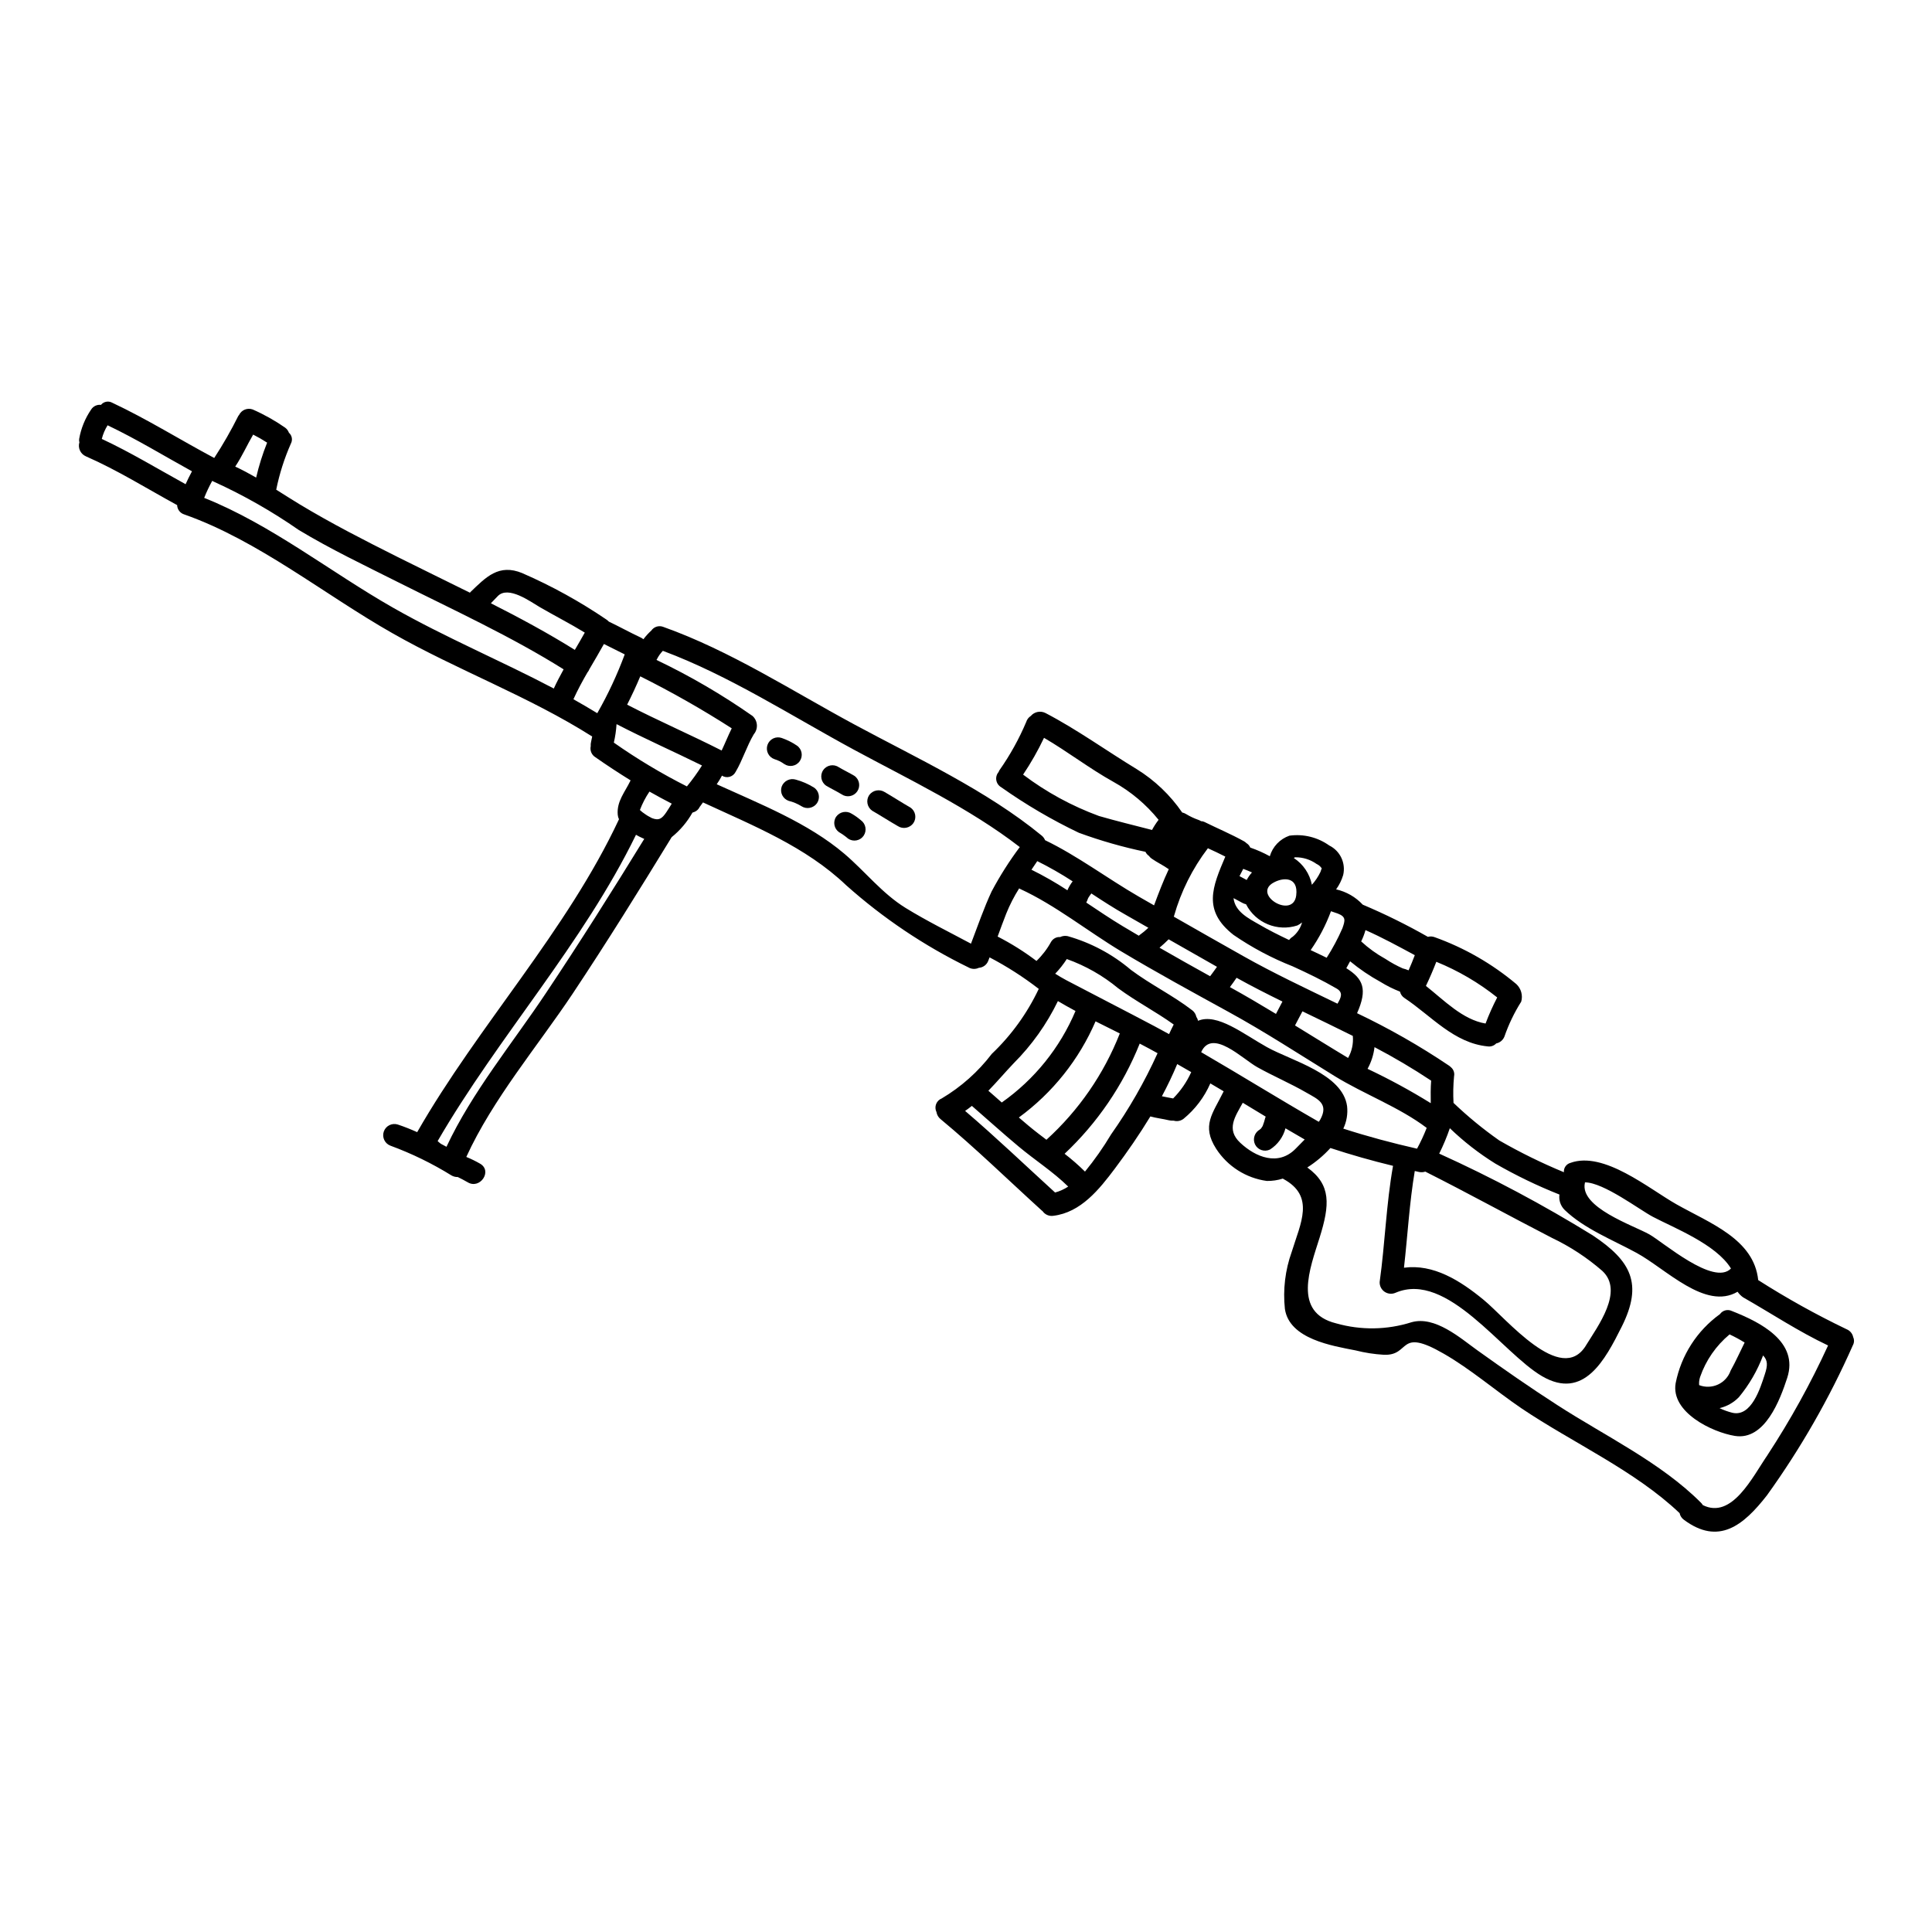 <?xml version="1.0" encoding="UTF-8"?>
<!-- Uploaded to: SVG Repo, www.svgrepo.com, Generator: SVG Repo Mixer Tools -->
<svg fill="#000000" width="800px" height="800px" version="1.1" viewBox="144 144 512 512" xmlns="http://www.w3.org/2000/svg">
 <g>
  <path d="m478.56 442.51c0-0.055 0.059-0.105 0.078-0.16 0.266-0.691 0.488-1.398 0.664-2.121 0.023-0.109 0.066-0.215 0.125-0.309-2.027-1.219-4.055-2.445-6.082-3.676-1.969 3.59-4.508 7.031-0.668 10.605 4.082 3.828 10.086 6.269 14.695 1.555 0.789-0.789 1.598-1.605 2.383-2.426-1.711-0.984-3.41-1.969-5.094-2.965h0.004c-0.613 2.324-2.078 4.332-4.106 5.621-1.473 0.719-3.25 0.109-3.969-1.363-0.691-1.477-0.09-3.234 1.363-3.977-0.18 0.105-0.145 0.055 0.137-0.16 0 0-0.031 0.031-0.02 0.055 0.012 0.023 0.078-0.098 0.145-0.18 0.109-0.152 0.223-0.328 0.344-0.5zm15.742-68.32c-0.324-0.547-0.812-0.977-1.398-1.234-1.66-1.18-3.652-1.801-5.691-1.766-0.125 0.035-0.242 0.102-0.336 0.195 2.484 1.621 4.211 4.176 4.789 7.086 0.922-1.023 1.691-2.176 2.281-3.422 0.145-0.344 0.246-0.895 0.359-0.855zm140.8 124.14c0.328 0.699 0.297 1.516-0.078 2.188-6.191 14.004-13.82 27.328-22.758 39.754-6.25 8.023-12.824 13.34-22.02 6.481-0.586-0.418-0.992-1.047-1.133-1.754-11.84-11.281-28.473-18.711-41.926-27.789-6.852-4.656-13.426-10.363-20.609-14.484-12.285-7.086-8.633 0.633-15.879 0.301-2.516-0.148-5.008-0.535-7.453-1.156-6.152-1.211-17.551-2.992-18.734-10.992-0.547-5.117 0.074-10.293 1.812-15.137 2.336-7.59 6.258-14.758-2.269-19.336 0-0.027-0.051-0.039-0.082-0.07h-0.004c-1.375 0.438-2.812 0.652-4.254 0.629-5.496-0.754-10.395-3.863-13.414-8.52-3.961-6.195-0.922-9.312 1.941-15.148 0.023-0.023 0.043-0.055 0.051-0.086l-3.543-2.098c-1.586 3.641-4.016 6.852-7.086 9.371-0.746 0.586-1.73 0.77-2.641 0.496-0.418 0.031-0.836 0-1.242-0.094-1.648-0.395-3.297-0.566-4.922-1.02-2.898 4.777-6.094 9.391-9.375 13.777-4.16 5.539-9.055 11.691-16.367 12.559-1.102 0.156-2.199-0.328-2.832-1.246-0.07-0.043-0.141-0.094-0.199-0.152-8.93-8.109-17.543-16.531-26.844-24.242-0.57-0.465-0.949-1.125-1.062-1.848-0.328-0.66-0.367-1.43-0.102-2.121 0.266-0.688 0.809-1.234 1.496-1.5 5.137-3.051 9.641-7.059 13.262-11.809 5.176-4.922 9.395-10.762 12.445-17.223-4.09-3.16-8.449-5.953-13.031-8.348-0.121 0.297-0.23 0.613-0.359 0.926-0.398 1.047-1.375 1.77-2.496 1.844-0.883 0.414-1.91 0.371-2.754-0.117-11.746-5.738-22.648-13.066-32.402-21.773-10.727-10.234-24.68-15.801-37.941-21.945-0.289 0.395-0.59 0.789-0.879 1.203-0.27 0.582-0.75 1.043-1.344 1.297-0.18 0.086-0.371 0.152-0.57 0.203-1.406 2.5-3.273 4.707-5.508 6.504-8.543 13.969-17.199 27.902-26.277 41.539-9.344 13.988-21.109 27.836-28.145 43.203h-0.004c1.277 0.52 2.516 1.129 3.707 1.816 3.273 1.969-0.098 6.867-3.352 4.891-0.855-0.5-1.742-0.953-2.621-1.383v0.004c-0.582 0.012-1.152-0.133-1.656-0.422-5.102-3.16-10.508-5.801-16.141-7.871-1.523-0.551-2.328-2.223-1.801-3.758 0.527-1.535 2.191-2.359 3.731-1.855 1.746 0.578 3.438 1.262 5.117 2.012 16.258-28.395 39.602-53.223 53.488-82.934-0.191-0.375-0.305-0.785-0.34-1.203-0.289-3.543 1.902-5.961 3.352-8.973 0.02-0.039 0.039-0.074 0.062-0.109-3.176-1.969-6.297-4.008-9.387-6.176h-0.004c-0.957-0.617-1.43-1.773-1.18-2.887-0.031-0.398 0.004-0.797 0.098-1.18 0.113-0.461 0.188-0.918 0.289-1.387-16.875-10.691-35.652-17.539-52.98-27.402-18.027-10.234-35.473-24.523-55.105-31.445h0.004c-1.105-0.328-1.875-1.324-1.914-2.477-8.035-4.387-15.781-9.25-24.18-12.93-1.434-0.617-2.172-2.215-1.719-3.707-0.094-0.305-0.109-0.625-0.055-0.938 0.492-2.789 1.578-5.438 3.18-7.773 0.559-0.871 1.57-1.344 2.598-1.219 0.719-0.879 1.965-1.121 2.961-0.574 9.297 4.363 17.969 9.812 27.023 14.637h0.035c2.336-3.586 4.465-7.305 6.375-11.137 0.055-0.09 0.121-0.172 0.195-0.246 0.652-1.332 2.199-1.961 3.598-1.465 3.016 1.32 5.894 2.934 8.594 4.812 0.469 0.34 0.824 0.812 1.023 1.355 0.824 0.73 1.039 1.93 0.512 2.898-1.73 3.914-3.031 8.004-3.879 12.199 2.051 1.285 4.09 2.598 6.168 3.852 8.477 5.117 17.215 9.574 26.047 14.008 6.277 3.148 12.711 6.25 19.125 9.445 0.043-0.066 0.082-0.117 0.117-0.164 4.156-3.992 7.523-7.586 13.742-5.031v0.004c7.816 3.402 15.297 7.531 22.344 12.328 0.219 0.148 0.418 0.324 0.598 0.516 2.836 1.355 5.598 2.887 8.445 4.219h0.004c0.258 0.125 0.496 0.277 0.719 0.457 0.621-0.828 1.32-1.598 2.086-2.293 0.715-1.039 2.055-1.441 3.219-0.965 17.742 6.324 33.992 16.887 50.516 25.801 16.523 8.914 35.137 17.508 49.711 29.48 0.402 0.328 0.719 0.754 0.914 1.234 8.488 4.086 16.57 10.168 24.758 14.906 1.363 0.789 2.754 1.574 4.121 2.363 1.18-3.188 2.43-6.469 3.906-9.605l-0.074-0.023c-1.434-1.016-3.019-1.746-4.453-2.754-0.293-0.199-0.547-0.449-0.75-0.742-0.391-0.266-0.707-0.637-0.906-1.066-5.996-1.25-11.895-2.938-17.645-5.043-7.191-3.434-14.074-7.473-20.582-12.07-0.691-0.395-1.168-1.074-1.301-1.859-0.133-0.781 0.094-1.586 0.613-2.184 0.059-0.172 0.137-0.336 0.234-0.488 2.809-3.996 5.184-8.281 7.086-12.781 0.199-0.648 0.625-1.207 1.203-1.574 0.973-1.141 2.606-1.457 3.934-0.762 8.301 4.328 16.137 9.992 24.164 14.867 4.762 2.949 8.855 6.856 12.027 11.473 0.352 0.074 0.688 0.207 0.992 0.395 1.055 0.641 2.172 1.168 3.336 1.574 0.234 0.082 0.457 0.191 0.66 0.328 0.316 0 0.625 0.074 0.91 0.211 3.453 1.707 7.019 3.203 10.41 5.082 0.258 0.125 0.488 0.297 0.684 0.508 0.469 0.281 0.832 0.699 1.051 1.199 1.789 0.617 3.519 1.387 5.176 2.297 0.75-2.551 2.688-4.582 5.203-5.453 3.719-0.512 7.492 0.422 10.547 2.602 2.906 1.434 4.434 4.684 3.691 7.836-0.406 1.359-1.039 2.644-1.871 3.793 2.711 0.609 5.172 2.023 7.062 4.055 5.918 2.5 11.68 5.348 17.262 8.527 0.582-0.16 1.203-0.133 1.77 0.082 7.906 2.828 15.242 7.043 21.672 12.445 1.266 1.188 1.762 2.981 1.289 4.648-1.84 2.918-3.34 6.039-4.469 9.301-0.379 0.91-1.188 1.574-2.156 1.77-0.578 0.613-1.414 0.906-2.246 0.789-8.969-0.867-14.957-8.086-22.043-12.805h0.004c-0.617-0.387-1.051-1.004-1.215-1.711-1.789-0.691-3.512-1.551-5.144-2.562-2.859-1.566-5.566-3.398-8.078-5.477-0.355 0.609-0.691 1.227-1.004 1.832 4.5 2.801 5.664 5.566 2.852 11.922h-0.004c8.438 4.016 16.566 8.648 24.32 13.867 0.191 0.121 0.367 0.266 0.52 0.426 0.723 0.578 1.055 1.512 0.867 2.414-0.227 2.348-0.273 4.707-0.145 7.062 3.789 3.625 7.848 6.953 12.141 9.965 5.519 3.172 11.234 5.981 17.113 8.41-0.094-1.125 0.621-2.16 1.711-2.469 8.867-3.227 20.824 6.859 28.133 10.98 8.883 5.019 20.523 9.207 21.648 20.074 7.535 4.809 15.355 9.156 23.414 13.023 0.895 0.355 1.555 1.133 1.754 2.074zm-22.68 31.246c6.059-9.254 11.422-18.953 16.035-29.012-7.812-3.688-15-8.477-22.508-12.754v0.004c-0.574-0.406-1.074-0.91-1.477-1.488-8.516 5.004-18.969-6.059-26.766-10.301-6.297-3.438-13.879-6.375-19.09-11.414h0.004c-1.059-1.062-1.559-2.559-1.352-4.043-5.863-2.324-11.547-5.07-17.012-8.219-4.328-2.688-8.363-5.828-12.035-9.363-0.789 2.305-1.73 4.555-2.816 6.734 14.016 6.348 27.609 13.59 40.699 21.676 10.184 6.781 13.336 12.824 7.688 24.148-4.398 8.785-10.043 19.629-21.133 13.16-10.66-6.234-25.07-27.945-38.781-22.129-0.949 0.441-2.055 0.355-2.926-0.227-0.867-0.578-1.371-1.57-1.328-2.613 1.426-10.234 1.73-20.578 3.543-30.777-5.582-1.352-11.129-2.922-16.594-4.723-1.805 1.984-3.863 3.719-6.125 5.156 6.348 4.606 5.984 9.879 3.262 18.59-2.539 8.125-7.238 19.855 4.394 22.723 6.527 1.855 13.457 1.758 19.93-0.289 6.25-1.805 13.02 4.242 17.473 7.422 6.969 4.988 13.988 9.887 21.188 14.516 12.547 8.117 27.434 15.215 38.051 25.852v0.004c0.203 0.188 0.375 0.406 0.508 0.652 7.75 3.863 13.164-7.461 17.172-13.281zm-31.344-58.465c3.695 2.086 17.09 13.777 21.648 9.055-3.906-6.422-15.219-10.812-20.695-13.699-3.562-1.875-13.043-9.105-17.996-9.133v0.004c-0.004 0.039-0.012 0.078-0.02 0.117-1.465 6.519 12.82 11.281 17.066 13.66zm-16.797 29.465c3.168-5.148 10.133-14.391 4.359-19.762h0.004c-4.047-3.523-8.559-6.481-13.406-8.785-11.199-5.773-22.262-11.875-33.52-17.539-0.543 0.18-1.125 0.211-1.684 0.09l-1.105-0.254c-1.43 8.484-1.887 17.074-2.863 25.633 7.789-1.047 14.871 3.371 21.148 8.543 5.965 4.887 20.492 22.77 27.074 12.078zm-26.594-85.332c0.891-2.363 1.922-4.672 3.086-6.91-4.894-3.91-10.332-7.09-16.137-9.449-0.828 2.164-1.77 4.328-2.754 6.394 4.852 3.844 9.734 8.949 15.809 9.969zm-18.16 33.168c0.969-1.777 1.824-3.621 2.559-5.508-7.223-5.477-16.652-8.961-24.402-13.734-9.34-5.758-18.535-11.766-28.168-17.039-9.555-5.25-19.109-10.453-28.461-16.051-8.785-5.285-17.445-12.25-26.707-16.5l-0.262-0.152h0.004c-1.344 2.121-2.492 4.359-3.43 6.691-0.789 2.012-1.539 4.051-2.277 6.078 3.613 1.848 7.059 4.012 10.293 6.465 1.543-1.484 2.848-3.195 3.875-5.074 0.5-0.84 1.426-1.332 2.402-1.266 0.621-0.301 1.328-0.383 2.004-0.234 6.156 1.746 11.867 4.793 16.746 8.934 5.227 3.91 11.094 6.742 16.238 10.707l0.004-0.004c0.562 0.43 0.949 1.047 1.098 1.738 0.219 0.316 0.371 0.676 0.453 1.055 5.082-2.125 12 3.496 18.27 6.988 6.465 3.602 20.047 7.055 21.223 15.637 0.23 2.039-0.117 4.102-1 5.953 6.422 2.078 12.969 3.82 19.539 5.316zm3.637-12.055c-0.023-2-0.055-3.977 0.105-5.973-4.844-3.215-9.855-6.18-15.008-8.879-0.242 2.016-0.867 3.969-1.844 5.746 5.75 2.715 11.34 5.75 16.746 9.098zm-5.875-35.211c0.582-1.328 1.145-2.66 1.648-4.016-4.305-2.316-8.605-4.672-13.07-6.644-0.285 1.035-0.668 2.039-1.141 3 1.945 1.797 4.106 3.356 6.426 4.633 1.453 0.961 2.984 1.801 4.578 2.512 0.531 0.133 1.051 0.305 1.559 0.516zm-16.035 23.223c1-1.762 1.441-3.785 1.258-5.801v-0.043c-4.43-2.211-8.898-4.356-13.352-6.512-0.672 1.23-1.289 2.484-1.969 3.742 4.617 2.816 9.195 5.691 13.844 8.477zm-7.414 16.41c2.398-4.301-0.605-5.484-3.578-7.191-4.238-2.461-8.77-4.371-13.051-6.766-3.887-2.148-12.008-10.418-14.891-3.984 10.449 6.062 20.688 12.441 31.176 18.453 0.098-0.164 0.234-0.324 0.336-0.496zm4.617-30.805c0.922-1.574 1.574-2.934-0.219-3.988-3.785-2.199-7.699-4.086-11.676-5.902h-0.004c-5.523-2.176-10.781-4.973-15.672-8.332-8.266-6.481-5.574-12.711-2.164-20.746-1.516-0.789-3.066-1.492-4.617-2.211v-0.004c-4.098 5.379-7.144 11.477-8.984 17.984 0 0.055-0.047 0.086-0.066 0.141 6.137 3.512 12.289 7.008 18.469 10.488 8.008 4.516 16.496 8.5 24.926 12.586zm1.297-19.973c0.73-2.074 1.004-3.047-1.234-3.902l-1.793-0.613-0.008 0.004c-1.348 3.648-3.156 7.109-5.383 10.301 1.426 0.656 2.824 1.332 4.242 2.023h0.004c1.59-2.484 2.984-5.09 4.164-7.797zm-17.602 22.68c0.578-1.078 1.137-2.16 1.707-3.262-4.121-2.023-8.199-4.094-12.156-6.297-0.559 0.836-1.152 1.656-1.766 2.469 4.133 2.281 8.184 4.676 12.207 7.106zm6.914-24.219h-0.004c-0.387 0.301-0.801 0.562-1.234 0.789-5.305 1.727-11.074-0.656-13.617-5.617-0.332-0.07-0.648-0.188-0.949-0.352-0.789-0.418-1.574-0.852-2.363-1.27 0.395 3.582 3.938 5.356 6.734 6.957 2.594 1.52 5.289 2.863 7.988 4.144h0.004c0.258-0.355 0.586-0.652 0.961-0.875 1.188-0.973 2.051-2.285 2.473-3.762zm-7.723-10.477c-5.402 3.25 5.367 9.652 6.168 3.309 0.625-5.055-3.562-4.863-6.176-3.293zm-21.648 50.141c-1.234-0.719-2.477-1.438-3.719-2.137-1.203 2.887-2.559 5.727-4.059 8.527 0.992 0.215 1.969 0.395 2.981 0.582h-0.004c2-2.016 3.621-4.371 4.785-6.957zm14.691-50.922c0.383-0.723 0.855-1.395 1.398-2.004-0.758-0.344-1.516-0.645-2.312-0.941-0.324 0.641-0.668 1.273-0.992 1.922zm-7.871 23.012c-4.281-2.414-8.551-4.844-12.812-7.289-0.789 0.789-1.574 1.508-2.418 2.223 4.434 2.551 8.906 5.07 13.41 7.559 0.613-0.816 1.23-1.648 1.816-2.492zm-12.699 17.836c0.395-0.848 0.789-1.711 1.23-2.547-4.75-3.41-9.977-6.106-14.699-9.59-4.059-3.363-8.672-5.988-13.637-7.758-0.895 1.391-1.922 2.691-3.07 3.883 0.949 0.598 1.918 1.18 2.945 1.723 7.781 4.094 15.613 8.086 23.387 12.203 1.293 0.688 2.555 1.391 3.844 2.086zm-3.047 5.059c-1.371-0.762-2.754-1.516-4.148-2.238-0.191-0.109-0.395-0.199-0.586-0.309-4.43 11.066-11.223 21.027-19.902 29.195 1.895 1.465 3.699 3.039 5.402 4.723 2.547-3.113 4.859-6.41 6.922-9.863 4.773-6.766 8.895-13.965 12.312-21.508zm-10-5.234-6.43-3.211h-0.004c-4.383 10.156-11.402 18.953-20.328 25.48 1.691 1.461 3.394 2.906 5.164 4.262 0.707 0.559 1.426 1.098 2.141 1.637v0.004c8.562-7.769 15.219-17.41 19.449-28.172zm-17.16 42.152c1.234-0.34 2.406-0.871 3.477-1.574-4.07-3.992-8.797-6.977-13.184-10.656-4.18-3.488-8.215-7.152-12.344-10.727-0.578 0.469-1.18 0.91-1.793 1.332 8.16 6.965 15.922 14.402 23.844 21.625zm24.719-70.16c-1.992-1.145-3.969-2.281-5.965-3.41-3.055-1.715-6.102-3.684-9.156-5.695h0.004c-0.027 0.055-0.059 0.109-0.094 0.156-0.188 0.246-0.395 0.516-0.562 0.789v-0.004c-0.059 0.082-0.109 0.168-0.156 0.262-0.035 0.047-0.062 0.105-0.078 0.164-0.082 0.188-0.152 0.379-0.215 0.57-0.059 0.172-0.137 0.336-0.23 0.488 3.231 2.156 6.441 4.328 9.723 6.297 1.391 0.832 2.801 1.652 4.207 2.492 0.051-0.055 0.102-0.109 0.16-0.156 0.832-0.594 1.625-1.246 2.363-1.953zm0.973-25.922c0.504-0.945 1.086-1.844 1.738-2.688-3.301-4.086-7.356-7.496-11.949-10.047-6.371-3.543-12.137-8.023-18.418-11.684l0.004 0.004c-1.605 3.383-3.457 6.641-5.543 9.746 6.125 4.629 12.902 8.324 20.109 10.969 4.656 1.348 9.371 2.484 14.059 3.699zm-39.828 72.227c8.66-6.094 15.434-14.496 19.547-24.254-1.574-0.836-3.148-1.723-4.664-2.625-2.961 6.117-6.926 11.691-11.734 16.496-2.223 2.332-4.371 4.875-6.691 7.266 1.184 1.031 2.379 2.066 3.543 3.117zm17.402-56.246c0.363-0.844 0.832-1.637 1.391-2.363-3.019-1.965-6.152-3.754-9.379-5.359-0.516 0.789-1.027 1.531-1.535 2.277 3.281 1.625 6.461 3.441 9.523 5.445zm-20.047 0.246c2.172-4.082 4.656-7.992 7.426-11.695-13.223-10.234-29.422-17.949-43.98-25.816-16.531-8.941-32.957-19.605-50.609-26.191-0.617 0.641-1.141 1.371-1.543 2.168-0.047 0.086-0.098 0.172-0.145 0.242v0.004c8.875 4.238 17.387 9.203 25.445 14.844 1.41 1.258 1.566 3.406 0.348 4.852-1.898 3.195-2.949 6.812-4.84 10.008h-0.004c-0.328 0.633-0.906 1.094-1.594 1.277-0.688 0.184-1.422 0.066-2.019-0.32-0.043 0.07-0.051 0.148-0.094 0.219-0.395 0.719-0.816 1.395-1.277 2.07 11.539 5.262 24.137 10.195 33.852 18.441 5.512 4.699 9.988 10.504 16.207 14.336 5.613 3.457 11.516 6.359 17.32 9.469 1.789-4.68 3.398-9.395 5.508-13.926zm-71.582-37.281c0.922-1.945 1.715-3.938 2.672-5.883-7.828-5.023-15.918-9.621-24.238-13.777-1.062 2.543-2.234 5.047-3.481 7.508 8.238 4.266 16.766 7.945 25.047 12.152zm-9.207 9.512c1.449-1.762 2.785-3.613 3.996-5.547-7.512-3.711-15.176-7.086-22.621-10.949l-0.031 0.094c-0.105 1.613-0.34 3.219-0.707 4.797 6.168 4.332 12.637 8.211 19.363 11.605zm-5.438 6.82c0.5-0.727 0.953-1.496 1.422-2.25-1.992-1.02-3.938-2.09-5.902-3.195l-0.004-0.004c-1.031 1.523-1.883 3.16-2.535 4.883 0.066 0.047 0.141 0.133 0.238 0.211h0.004c0.254 0.25 0.535 0.469 0.836 0.66 0.656 0.492 1.359 0.914 2.098 1.27 1.914 0.754 2.703 0.102 3.844-1.574zm-5.871 7.086c-0.141-0.07-0.293-0.121-0.434-0.191v-0.004c-0.602-0.262-1.184-0.559-1.75-0.891-14.07 28.914-36.465 53.418-52.566 81.176h0.004c0.27 0.258 0.559 0.496 0.859 0.719 0.5 0.25 0.988 0.527 1.48 0.789 6.777-14.492 17.543-27.492 26.371-40.754 8.965-13.426 17.586-27.074 26.035-40.828zm-5.168-48.895c-1.836-0.922-3.672-1.844-5.512-2.754-1.227 2.234-2.543 4.422-3.82 6.617l-0.004-0.004c-0.129 0.344-0.316 0.66-0.551 0.941-1.336 2.301-2.602 4.648-3.707 7.086 2.125 1.18 4.207 2.43 6.297 3.688 0.031-0.031 0.047-0.07 0.07-0.082h0.004c2.824-4.957 5.242-10.141 7.223-15.492zm-13.23-1.18c0.898-1.512 1.777-3.051 2.644-4.594-3.91-2.391-7.969-4.453-11.93-6.754-2.441-1.426-8.363-5.801-11.137-2.906-0.613 0.625-1.207 1.258-1.82 1.887 7.609 3.852 15.109 7.894 22.242 12.348zm-5.57 10.234c0.789-1.73 1.695-3.418 2.606-5.09-13.906-8.73-29.312-15.781-43.922-23.121-8.852-4.445-17.805-8.711-26.285-13.82-7.039-4.894-14.508-9.148-22.309-12.707-0.211-0.082-0.414-0.188-0.605-0.309-0.809 1.457-1.52 2.969-2.137 4.516 17.781 7.086 33.496 19.68 50.016 29.082 13.836 7.887 28.57 14.035 42.637 21.441zm-78.883-55.891v-0.004c0.734-3.16 1.711-6.262 2.914-9.273-1.195-0.777-2.43-1.488-3.703-2.129-1.641 2.824-2.949 5.785-4.75 8.473 1.902 0.891 3.742 1.879 5.539 2.914zm-18.699 1.754c0.523-1.156 1.086-2.301 1.699-3.434-7.43-4.098-14.688-8.535-22.363-12.195-0.699 1.117-1.219 2.336-1.535 3.613 7.629 3.562 14.828 7.941 22.199 11.996z"/>
  <path d="m617.63 509.15c-1.863 5.719-5.902 16.672-13.883 15.379-5.988-0.969-17.012-6.262-15.684-13.965 1.453-7.375 5.652-13.918 11.746-18.312 0.707-1.008 2.039-1.359 3.148-0.824 7.617 2.992 17.793 8.152 14.672 17.723zm-14.594 9.234c5.094 1.246 7.477-6.535 8.66-10.184 0.789-2.363 0.789-3.684-0.461-4.992-1.512 4.016-3.68 7.754-6.414 11.062-1.395 1.434-3.168 2.441-5.117 2.902 1.066 0.516 2.184 0.918 3.332 1.211zm-0.395-11.164c1.355-2.422 2.457-4.953 3.703-7.43-1.285-0.801-2.617-1.52-3.988-2.16-3.582 2.973-6.281 6.871-7.805 11.27-0.238 0.699-0.328 1.438-0.262 2.172 1.613 0.625 3.418 0.57 4.992-0.156 1.574-0.723 2.785-2.059 3.359-3.695z"/>
  <path d="m385.29 358.02c0.648 0.445 1.094 1.129 1.234 1.898 0.145 0.773-0.027 1.57-0.469 2.215-0.941 1.328-2.762 1.676-4.121 0.789-2.289-1.312-4.512-2.754-6.801-4.074h-0.004c-1.34-0.938-1.691-2.773-0.785-4.137 0.949-1.324 2.769-1.668 4.137-0.789 2.293 1.336 4.508 2.777 6.809 4.098z"/>
  <path d="m372.12 361.35c1.328 0.938 1.664 2.762 0.762 4.113-0.441 0.648-1.121 1.098-1.895 1.246-0.773 0.148-1.57-0.016-2.223-0.461-0.738-0.637-1.539-1.207-2.383-1.695-1.348-0.926-1.699-2.762-0.789-4.117 0.945-1.332 2.769-1.676 4.137-0.785 0.848 0.492 1.648 1.059 2.391 1.699z"/>
  <path d="m370.4 349.59c1.359 0.93 1.703 2.781 0.777 4.137-0.93 1.355-2.781 1.703-4.137 0.777-1.352-0.82-2.754-1.488-4.109-2.289v-0.004c-1.352-0.926-1.695-2.773-0.77-4.121 0.926-1.352 2.773-1.695 4.121-0.77 1.359 0.797 2.762 1.469 4.117 2.269z"/>
  <path d="m359.73 352.72c1.352 0.93 1.699 2.773 0.785 4.137-0.945 1.332-2.769 1.68-4.137 0.789-1.047-0.648-2.188-1.125-3.383-1.414-1.547-0.539-2.367-2.223-1.844-3.769 0.562-1.523 2.223-2.336 3.769-1.848 1.699 0.465 3.316 1.172 4.809 2.106z"/>
  <path d="m355.18 341.58c1.352 0.926 1.695 2.769 0.77 4.121-0.926 1.352-2.773 1.695-4.125 0.77-0.773-0.562-1.637-0.992-2.555-1.273-0.754-0.25-1.379-0.789-1.73-1.5-0.355-0.711-0.41-1.535-0.152-2.285 0.258-0.754 0.809-1.371 1.523-1.715 0.719-0.344 1.543-0.383 2.289-0.113 1.406 0.492 2.746 1.16 3.981 1.996z"/>
 </g>
</svg>